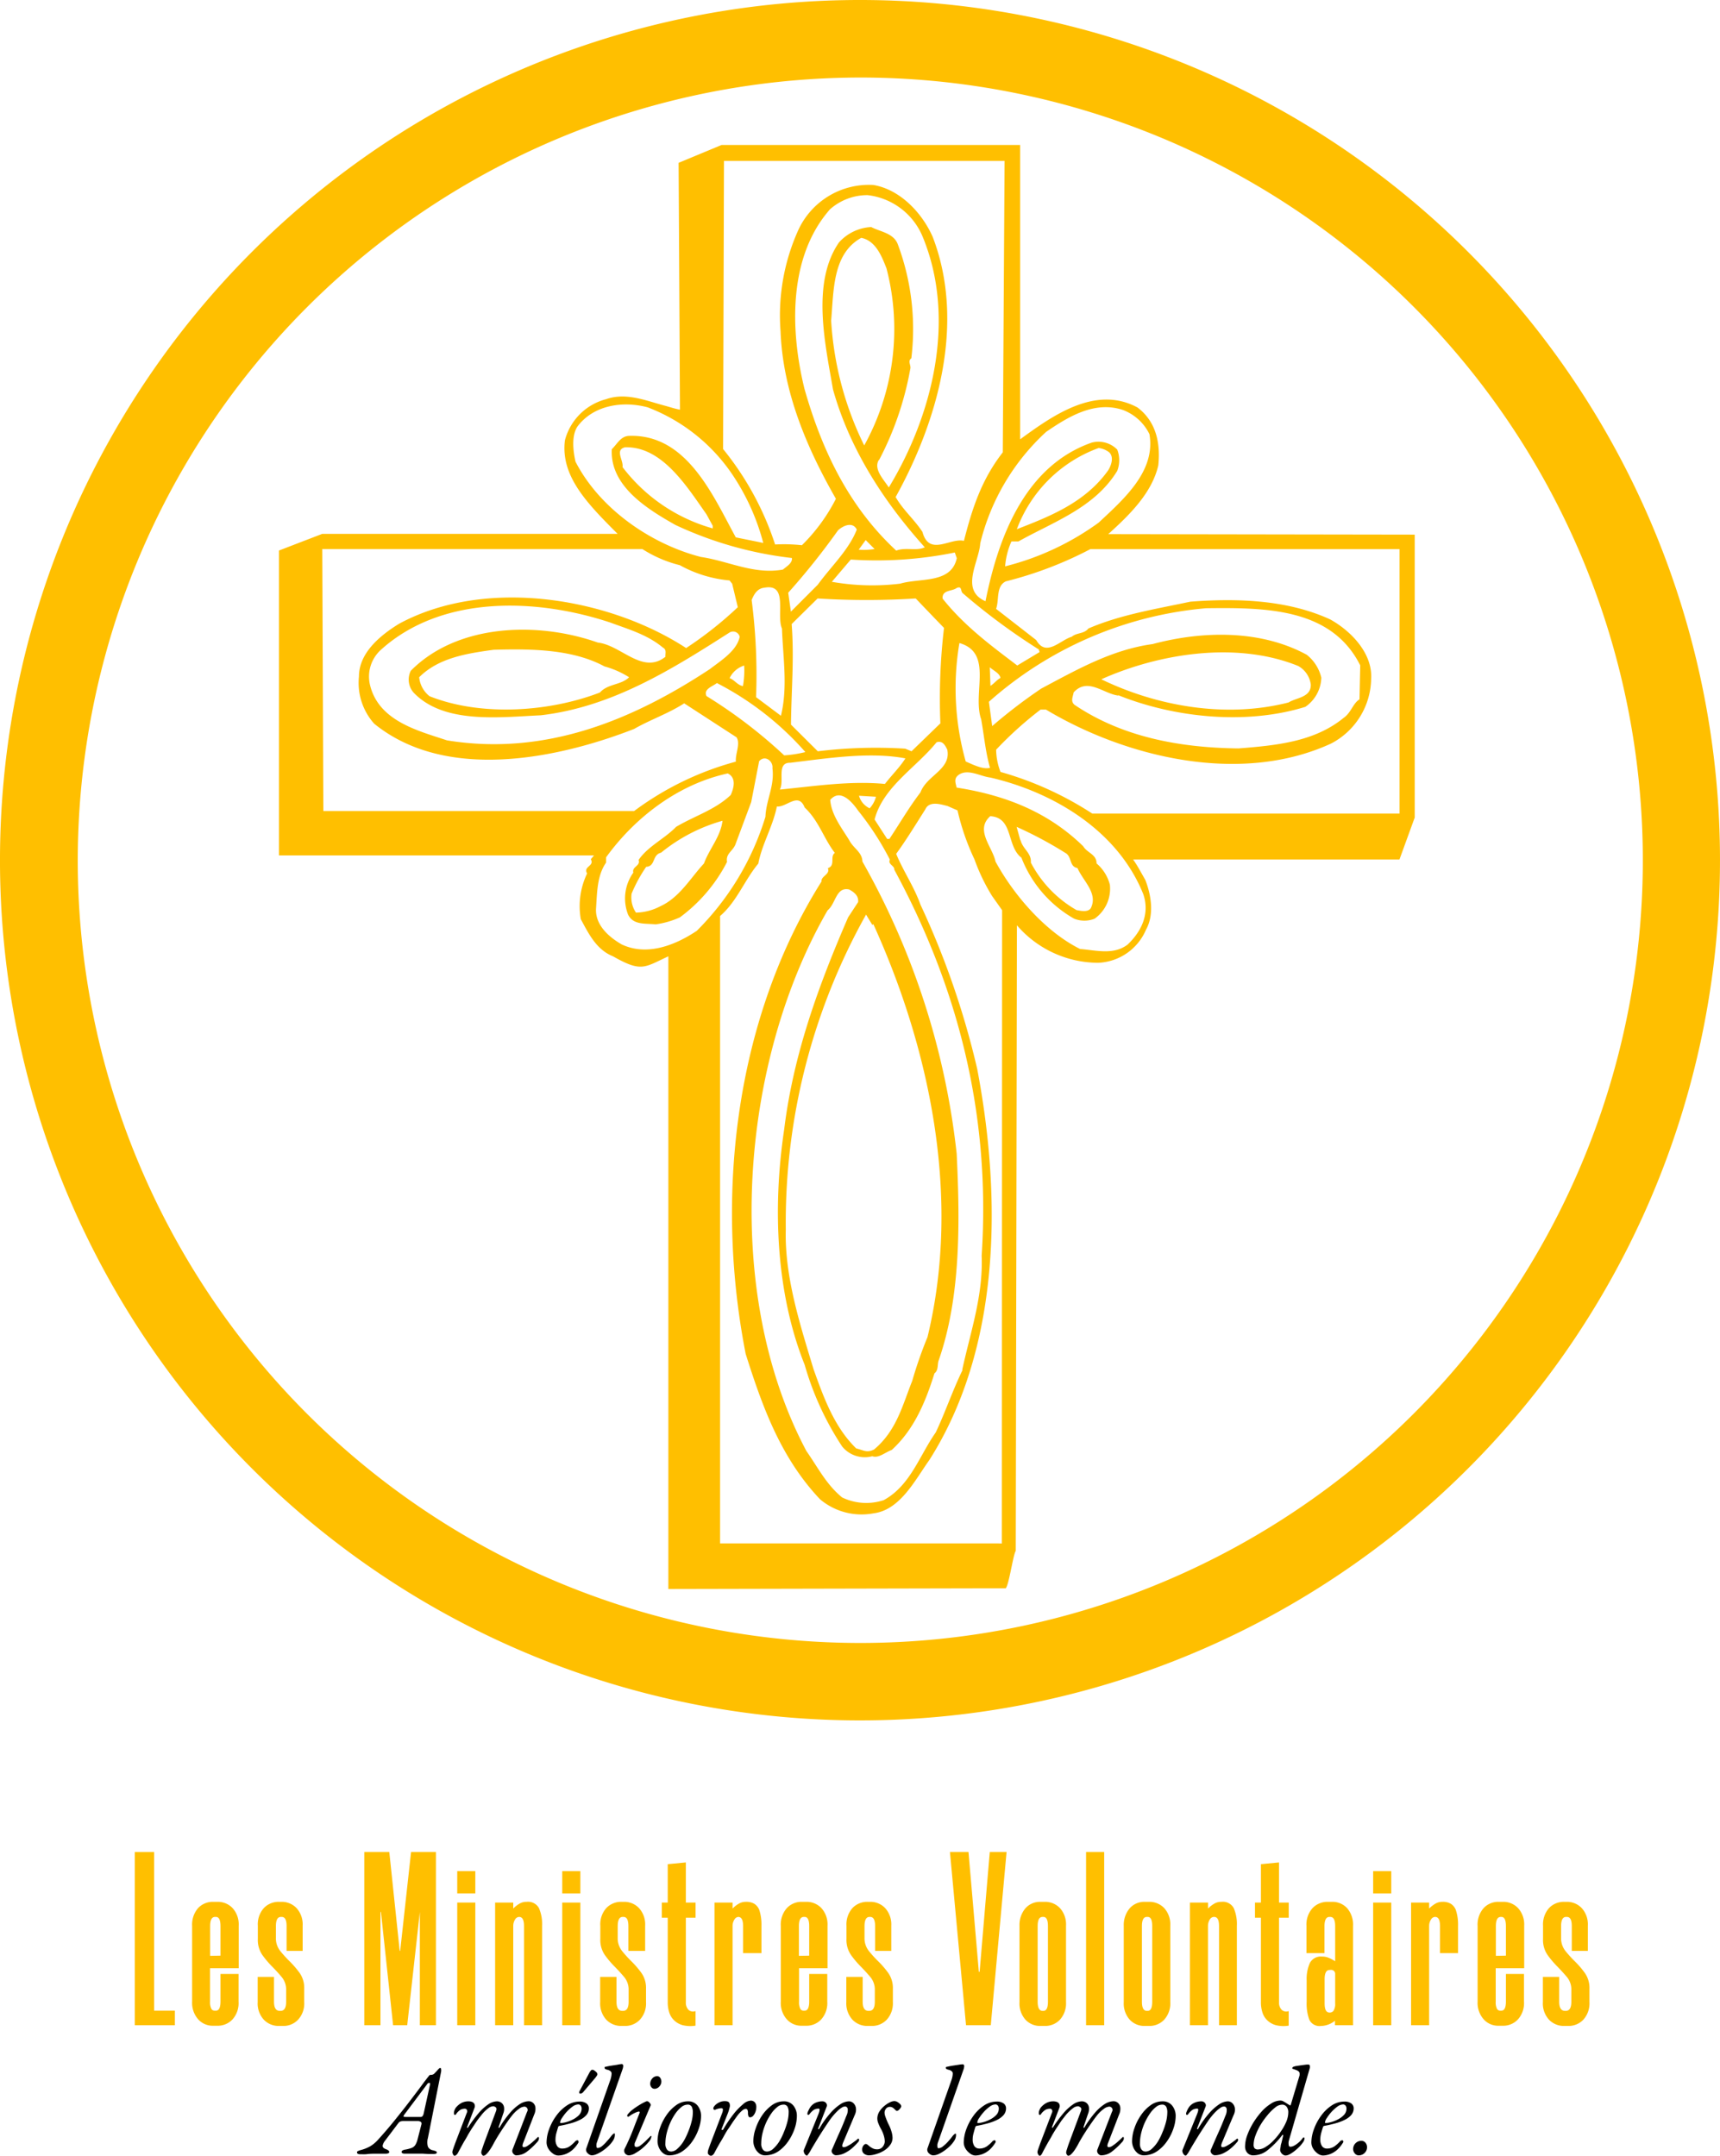 <svg xmlns="http://www.w3.org/2000/svg" viewBox="0 0 354.16 443.78"><defs><style>.cls-1{fill:#ffbf00;}</style></defs><title>volunteer-ministers-logo-color-stack</title><g id="OUTLINE"><path class="cls-1" d="M31.72,381.35V414H36v3H27.74V381.35Z" transform="translate(0.01 -0.09)"/><path class="cls-1" d="M44.16,414h.31c.61,0,.92-.63.92-1.88v-5.67h3.72v5.72a5,5,0,0,1-1.25,3.64,4.16,4.16,0,0,1-3.14,1.3H43.8a4,4,0,0,1-3-1.32,5.09,5.09,0,0,1-1.25-3.62V396.55a5.16,5.16,0,0,1,1.22-3.65,4.13,4.13,0,0,1,3.12-1.3h.86a4.19,4.19,0,0,1,3.14,1.3,5,5,0,0,1,1.25,3.6v8.77H43.24v6.89a3,3,0,0,0,.26,1.45A.75.75,0,0,0,44.16,414Zm1.23-11.32V396.6c0-1.26-.31-1.89-.92-1.89h-.21q-1,0-1,1.89v6.12Z" transform="translate(0.01 -0.09)"/><path class="cls-1" d="M59,401.7v-5.1c0-1.26-.32-1.89-1-1.89h-.2c-.65,0-1,.63-1,1.89V399a4.15,4.15,0,0,0,.92,2.75,25.53,25.53,0,0,0,2,2.19,19.07,19.07,0,0,1,2,2.35,5.37,5.37,0,0,1,.91,3.21v2.76a4.92,4.92,0,0,1-1.25,3.59,4.13,4.13,0,0,1-3.13,1.3h-.77a4.2,4.2,0,0,1-3.18-1.3,4.92,4.92,0,0,1-1.25-3.59v-5.21h3.36v5.11c0,1.25.39,1.88,1.17,1.88h.21c.75,0,1.12-.63,1.12-1.88v-2.4a4,4,0,0,0-.92-2.68q-.91-1.09-2-2.19a20,20,0,0,1-2-2.37,5.47,5.47,0,0,1-.91-3.27V396.5a5,5,0,0,1,1.22-3.6,4.18,4.18,0,0,1,3.16-1.3h.46a4.21,4.21,0,0,1,3.14,1.3,5,5,0,0,1,1.25,3.6v5.2Z" transform="translate(0.01 -0.09)"/><path class="cls-1" d="M89.75,381.35V417H86.44V393.69h0L83.84,417H80.93l-2.5-23.31h-.1V417H75V381.35h5.15l2.14,20.35h.1l2.24-20.35Z" transform="translate(0.01 -0.09)"/><path class="cls-1" d="M97.86,385.28v4.59H94.14v-4.59Zm0,6.47V417H94.14V391.75Z" transform="translate(0.01 -0.09)"/><path class="cls-1" d="M106.84,394.71a1,1,0,0,0-.77.49,2.51,2.51,0,0,0-.4,1.35V417h-3.73V391.75h3.73l0,1.23a6.18,6.18,0,0,1,1.28-1,2.76,2.76,0,0,1,1.38-.38h.1a2.56,2.56,0,0,1,2.54,1.3,8.26,8.26,0,0,1,.64,3.6V417h-3.72V396.6c0-1.26-.32-1.89-1-1.89Z" transform="translate(0.01 -0.09)"/><path class="cls-1" d="M119.49,385.28v4.59h-3.73v-4.59Zm0,6.47V417h-3.73V391.75Z" transform="translate(0.01 -0.09)"/><path class="cls-1" d="M129.38,401.7v-5.1c0-1.26-.32-1.89-1-1.89h-.2c-.65,0-1,.63-1,1.89V399a4.15,4.15,0,0,0,.92,2.75,25.53,25.53,0,0,0,2,2.19,19.07,19.07,0,0,1,2,2.35,5.37,5.37,0,0,1,.91,3.21v2.76a4.92,4.92,0,0,1-1.25,3.59,4.15,4.15,0,0,1-3.13,1.3H128a4.24,4.24,0,0,1-3.19-1.3,5,5,0,0,1-1.24-3.59v-5.21h3.36v5.11c0,1.25.39,1.88,1.17,1.88h.21c.75,0,1.12-.63,1.12-1.88v-2.4a4,4,0,0,0-.92-2.68q-.92-1.09-2-2.19a19.14,19.14,0,0,1-2-2.37,5.47,5.47,0,0,1-.91-3.27V396.5a5,5,0,0,1,1.22-3.6,4.18,4.18,0,0,1,3.16-1.3h.46a4.21,4.21,0,0,1,3.14,1.3,5,5,0,0,1,1.25,3.6v5.2Z" transform="translate(0.01 -0.09)"/><path class="cls-1" d="M141.21,383.49v8.26h2v3.12h-2v17.39a2.15,2.15,0,0,0,.52,1.55,1.4,1.4,0,0,0,1.47.28v3a6.66,6.66,0,0,1-2.65-.1,4.12,4.12,0,0,1-1.76-1,3.78,3.78,0,0,1-1-1.63,6.77,6.77,0,0,1-.31-2.09V394.87h-1.22v-3.12h1.22v-7.9Z" transform="translate(0.01 -0.09)"/><path class="cls-1" d="M152,394.71a1,1,0,0,0-.76.49,2.43,2.43,0,0,0-.41,1.35V417h-3.72V391.75h3.72l0,1.23a6.45,6.45,0,0,1,1.28-1,2.82,2.82,0,0,1,1.39-.38h.1a3.19,3.19,0,0,1,1.72.41,2.73,2.73,0,0,1,1,1.22,9.71,9.71,0,0,1,.46,3.27v5.66H153V396.6q0-1.89-1-1.89Z" transform="translate(0.01 -0.09)"/><path class="cls-1" d="M165.39,414h.3c.61,0,.92-.63.92-1.88v-5.67h3.72v5.72a5,5,0,0,1-1.25,3.64,4.15,4.15,0,0,1-3.13,1.3H165a4,4,0,0,1-3-1.32,5.08,5.08,0,0,1-1.24-3.62V396.55A5.11,5.11,0,0,1,162,392.9a4.11,4.11,0,0,1,3.11-1.3H166a4.19,4.19,0,0,1,3.13,1.3,5,5,0,0,1,1.25,3.6v8.77h-5.86v6.89a3,3,0,0,0,.25,1.45A.75.75,0,0,0,165.39,414Zm1.22-11.32V396.6c0-1.26-.31-1.89-.92-1.89h-.2q-1,0-1,1.89v6.12Z" transform="translate(0.01 -0.09)"/><path class="cls-1" d="M180.18,401.7v-5.1c0-1.26-.33-1.89-1-1.89H179c-.64,0-1,.63-1,1.89V399a4.21,4.21,0,0,0,.92,2.75,24.14,24.14,0,0,0,2,2.19,18.18,18.18,0,0,1,2,2.35,5.37,5.37,0,0,1,.92,3.21v2.76a5,5,0,0,1-1.25,3.59,4.16,4.16,0,0,1-3.14,1.3h-.76a4.22,4.22,0,0,1-3.19-1.3,5,5,0,0,1-1.25-3.59v-5.21h3.37v5.11c0,1.25.39,1.88,1.17,1.88h.2c.75,0,1.13-.63,1.13-1.88v-2.4a4,4,0,0,0-.92-2.68c-.61-.73-1.29-1.46-2-2.19a19.06,19.06,0,0,1-2-2.37,5.48,5.48,0,0,1-.92-3.27V396.5a5.08,5.08,0,0,1,1.22-3.6,4.18,4.18,0,0,1,3.17-1.3h.46a4.19,4.19,0,0,1,3.13,1.3,5,5,0,0,1,1.25,3.6v5.2Z" transform="translate(0.01 -0.09)"/><path class="cls-1" d="M203.79,381.35h3.46L204,417h-5.1l-3.31-35.65h3.82L201.54,406h.16Z" transform="translate(0.01 -0.09)"/><path class="cls-1" d="M214.24,417.15a4.08,4.08,0,0,1-3.11-1.3,5,5,0,0,1-1.22-3.59V396.5a5.28,5.28,0,0,1,1.25-3.6,4,4,0,0,1,3.08-1.3h.87a4.21,4.21,0,0,1,3.14,1.3,5,5,0,0,1,1.24,3.6v15.76a5,5,0,0,1-1.24,3.59,4.17,4.17,0,0,1-3.14,1.3Zm.41-22.44q-1,0-1,1.89v15.56c0,1.25.34,1.88,1,1.88h.2c.61,0,.92-.63.92-1.88V396.6c0-1.26-.31-1.89-.92-1.89Z" transform="translate(0.01 -0.09)"/><path class="cls-1" d="M223.62,381.35h3.73V417h-3.73Z" transform="translate(0.01 -0.09)"/><path class="cls-1" d="M235.71,417.15a4.08,4.08,0,0,1-3.11-1.3,5,5,0,0,1-1.22-3.59V396.5a5.28,5.28,0,0,1,1.25-3.6,4,4,0,0,1,3.08-1.3h.87a4.21,4.21,0,0,1,3.14,1.3,5,5,0,0,1,1.24,3.6v15.76a5,5,0,0,1-1.24,3.59,4.17,4.17,0,0,1-3.14,1.3Zm.41-22.44q-1,0-1,1.89v15.56c0,1.25.34,1.88,1,1.88h.2c.62,0,.92-.63.92-1.88V396.6c0-1.26-.3-1.89-.92-1.89Z" transform="translate(0.01 -0.09)"/><path class="cls-1" d="M249.89,394.71a1,1,0,0,0-.77.49,2.51,2.51,0,0,0-.4,1.35V417H245V391.75h3.73l0,1.23a6.18,6.18,0,0,1,1.28-1,2.76,2.76,0,0,1,1.38-.38h.1a2.55,2.55,0,0,1,2.54,1.3,8.26,8.26,0,0,1,.64,3.6V417H251V396.6c0-1.26-.32-1.89-1-1.89Z" transform="translate(0.01 -0.09)"/><path class="cls-1" d="M263.35,383.49v8.26h2v3.12h-2v17.39a2.11,2.11,0,0,0,.53,1.55,1.38,1.38,0,0,0,1.46.28v3a6.66,6.66,0,0,1-2.65-.1,4.12,4.12,0,0,1-1.76-1,3.78,3.78,0,0,1-1-1.63,6.77,6.77,0,0,1-.31-2.09V394.87h-1.22v-3.12h1.22v-7.9Z" transform="translate(0.01 -0.09)"/><path class="cls-1" d="M272,417.15a2.31,2.31,0,0,1-2.42-1.3,9.58,9.58,0,0,1-.54-3.59v-4.49a8.07,8.07,0,0,1,.67-3.6,2.55,2.55,0,0,1,2.5-1.3h.15a3.36,3.36,0,0,1,1.27.28,7.9,7.9,0,0,1,1.28.69V396.6c0-1.26-.32-1.89-1-1.89h-.2c-.65,0-1,.63-1,1.89v5.56H269V396.5a5,5,0,0,1,1.25-3.6,4.21,4.21,0,0,1,3.14-1.3h.87a4.11,4.11,0,0,1,3.11,1.3,5.16,5.16,0,0,1,1.22,3.65V417h-3.72v-.92a4.78,4.78,0,0,1-2.75,1.07Zm1.74-11.52c-.65,0-1,.63-1,1.88v5c0,1.26.32,1.89,1,1.89h.1a.92.92,0,0,0,.76-.43,2.57,2.57,0,0,0,.31-1.46v-6a.83.83,0,0,0-.28-.71,1,1,0,0,0-.54-.2Z" transform="translate(0.01 -0.09)"/><path class="cls-1" d="M286.46,385.28v4.59h-3.73v-4.59Zm0,6.47V417h-3.73V391.75Z" transform="translate(0.01 -0.09)"/><path class="cls-1" d="M295.43,394.71a1,1,0,0,0-.76.49,2.43,2.43,0,0,0-.41,1.35V417h-3.72V391.75h3.72l0,1.23a6.45,6.45,0,0,1,1.28-1,2.79,2.79,0,0,1,1.38-.38h.11a3.16,3.16,0,0,1,1.71.41,2.66,2.66,0,0,1,1,1.22,9.44,9.44,0,0,1,.47,3.27v5.66H296.5V396.6c0-1.26-.32-1.89-1-1.89Z" transform="translate(0.01 -0.09)"/><path class="cls-1" d="M308.84,414h.31c.61,0,.92-.63.92-1.88v-5.67h3.72v5.72a5,5,0,0,1-1.25,3.64,4.15,4.15,0,0,1-3.13,1.3h-.92a4,4,0,0,1-3-1.32,5.09,5.09,0,0,1-1.25-3.62V396.55a5.12,5.12,0,0,1,1.23-3.65,4.1,4.1,0,0,1,3.11-1.3h.87a4.19,4.19,0,0,1,3.13,1.3,5,5,0,0,1,1.25,3.6v8.77h-5.86v6.89a3,3,0,0,0,.25,1.45A.75.75,0,0,0,308.84,414Zm1.23-11.32V396.6c0-1.26-.31-1.89-.92-1.89H309q-1,0-1,1.89v6.12Z" transform="translate(0.01 -0.09)"/><path class="cls-1" d="M323.63,401.7v-5.1c0-1.26-.32-1.89-1-1.89h-.2c-.65,0-1,.63-1,1.89V399a4.21,4.21,0,0,0,.92,2.75,25.53,25.53,0,0,0,2,2.19,18.25,18.25,0,0,1,2,2.35,5.37,5.37,0,0,1,.92,3.21v2.76a5,5,0,0,1-1.25,3.59,4.17,4.17,0,0,1-3.14,1.3h-.76a4.21,4.21,0,0,1-3.19-1.3,4.92,4.92,0,0,1-1.25-3.59v-5.21h3.36v5.11c0,1.25.4,1.88,1.18,1.88h.2c.75,0,1.12-.63,1.12-1.88v-2.4a4,4,0,0,0-.91-2.68c-.62-.73-1.29-1.46-2-2.19a19.06,19.06,0,0,1-2-2.37,5.41,5.41,0,0,1-.92-3.27V396.5a5.08,5.08,0,0,1,1.22-3.6,4.18,4.18,0,0,1,3.16-1.3h.46a4.19,4.19,0,0,1,3.14,1.3,5,5,0,0,1,1.25,3.6v5.2Z" transform="translate(0.01 -0.09)"/><path d="M74.12,443.56a1,1,0,0,1-.44-.08.47.47,0,0,1-.18-.26.3.3,0,0,1,.22-.32,3.67,3.67,0,0,1,.67-.23,8,8,0,0,0,1.33-.49,5.6,5.6,0,0,0,1.13-.69,7.12,7.12,0,0,0,.94-.87c1.28-1.42,2.46-2.79,3.52-4.11s2.1-2.62,3.09-3.92,2-2.62,3-4c.21-.25.39-.49.54-.7l.39-.49c.11-.12.19-.18.26-.18a1.11,1.11,0,0,0,.74-.18c.13-.13.3-.3.51-.53s.41-.46.51-.55a.38.38,0,0,1,.27-.15c.09,0,.15,0,.18.16a1.53,1.53,0,0,1,0,.67l-2.7,13.58a3.24,3.24,0,0,0,0,1.78,1.35,1.35,0,0,0,1,.74,4.81,4.81,0,0,1,.62.19.3.3,0,0,1,.21.28.25.25,0,0,1-.18.23,1.8,1.8,0,0,1-.63.08c-.22,0-.51,0-.87,0L87,443.44c-.4,0-.78,0-1.14,0h-.95l-.91,0H83.3c-.36,0-.57-.1-.62-.31a.34.34,0,0,1,.18-.33,1.32,1.32,0,0,1,.55-.19,7.64,7.64,0,0,0,1.34-.35,1.6,1.6,0,0,0,.75-.6,3.93,3.93,0,0,0,.46-1.13l.8-3.1c.07-.26,0-.44-.14-.54a1.09,1.09,0,0,0-.61-.16l-2.91,0a2,2,0,0,0-.67.09,1,1,0,0,0-.45.38l-2.68,3.54a2.38,2.38,0,0,0-.51,1,.55.55,0,0,0,.18.52,1.78,1.78,0,0,0,.51.27,1.87,1.87,0,0,1,.47.24.41.41,0,0,1,.18.34.27.27,0,0,1-.21.26,1.54,1.54,0,0,1-.52.08l-.84,0c-.34,0-.73,0-1.18,0s-1.12,0-1.73.08S74.52,443.56,74.12,443.56Zm9.63-7.67,2.78,0a.6.6,0,0,0,.44-.15,1.37,1.37,0,0,0,.26-.58l1.25-5.69a1.51,1.51,0,0,0,.06-.45c0-.1-.05-.15-.14-.15a.68.68,0,0,0-.23.05.64.64,0,0,0-.26.26l-4.63,6.17a1.21,1.21,0,0,0-.21.41C83.05,435.84,83.28,435.89,83.75,435.89Z" transform="translate(0.01 -0.09)"/><path d="M93.6,443.87a.3.3,0,0,1-.24-.13,1.29,1.29,0,0,1-.16-.31.9.9,0,0,1-.07-.34,2.94,2.94,0,0,1,.17-.62c.11-.33.26-.74.43-1.22L96.12,435a.63.63,0,0,0,0-.57.46.46,0,0,0-.44-.24,2.14,2.14,0,0,0-.82.18,3.1,3.1,0,0,0-1,1,.27.27,0,0,1-.22.09c-.08,0-.14-.07-.17-.2a1.72,1.72,0,0,1,0-.4,2.35,2.35,0,0,1,.17-.51,2.16,2.16,0,0,1,.22-.39,4.05,4.05,0,0,1,1.06-.91,3.1,3.1,0,0,1,1.51-.38,2.21,2.21,0,0,1,.72.11.89.89,0,0,1,.52.43,1,1,0,0,1,0,.86l-1.48,3.85c-.06.12,0,.19,0,.2a.16.16,0,0,0,.19-.1,28.29,28.29,0,0,1,2.15-2.91,9.76,9.76,0,0,1,2-1.82,3.25,3.25,0,0,1,1.78-.62,1.52,1.52,0,0,1,.9.28,1.43,1.43,0,0,1,.55.85,2.54,2.54,0,0,1-.15,1.39l-.93,2.73c-.06.12,0,.19,0,.2a.16.16,0,0,0,.19-.1,20.61,20.61,0,0,1,2.15-3,9.13,9.13,0,0,1,2-1.78,3.53,3.53,0,0,1,1.82-.59,1.35,1.35,0,0,1,.88.31,1.47,1.47,0,0,1,.51.92,2.81,2.81,0,0,1-.25,1.52l-2.24,5.77c-.25.63-.21.94.13.94a1.52,1.52,0,0,0,.76-.29,9.49,9.49,0,0,0,.9-.67c.3-.26.56-.5.79-.72l.44-.43,0,0h0a.2.2,0,0,1,.14.06.22.22,0,0,1,.07.17,1.14,1.14,0,0,1-.09.43,1.85,1.85,0,0,1-.38.51,14.27,14.27,0,0,1-1.92,1.79,3.65,3.65,0,0,1-2.29.83.66.66,0,0,1-.43-.17,1,1,0,0,1-.34-.45.75.75,0,0,1,0-.57l3-7.78a.68.68,0,0,0-.52-1.06,2,2,0,0,0-1.11.43,7,7,0,0,0-1.56,1.52c-.27.33-.63.82-1.08,1.48s-.93,1.36-1.41,2.12-.89,1.45-1.23,2.09a11,11,0,0,1-.84,1.38,4.44,4.44,0,0,1-.7.82.87.87,0,0,1-.52.27.31.31,0,0,1-.23-.12.83.83,0,0,1-.17-.27.87.87,0,0,1-.07-.31,3.37,3.37,0,0,1,.17-.66c.12-.36.26-.78.43-1.26l2.42-6.5c.16-.4.14-.68,0-.82a1.14,1.14,0,0,0-.47-.25,1.78,1.78,0,0,0-1.12.43A7.66,7.66,0,0,0,99,435.65c-.21.25-.47.59-.78,1l-1,1.5c-.35.55-.7,1.1-1,1.66s-.64,1.08-.9,1.55c-.45.83-.79,1.45-1,1.86S93.81,443.87,93.6,443.87Z" transform="translate(0.01 -0.09)"/><path d="M114.92,443.82a1.86,1.86,0,0,1-1.11-.42,3.34,3.34,0,0,1-.92-1,2.54,2.54,0,0,1-.36-1.24,8,8,0,0,1,.53-2.76,10.79,10.79,0,0,1,1.47-2.76,8.51,8.51,0,0,1,2.17-2.11,4.67,4.67,0,0,1,2.61-.81,2.35,2.35,0,0,1,1.42.37,1.23,1.23,0,0,1,.51,1,2.11,2.11,0,0,1-.51,1.41,4.25,4.25,0,0,1-1.37,1,10.41,10.41,0,0,1-1.91.71c-.7.19-1.41.36-2.14.49a1,1,0,0,0-.25.07.29.29,0,0,0-.14.2c-.12.38-.24.79-.37,1.24a5,5,0,0,0-.18,1.28,2.43,2.43,0,0,0,.35,1.4,1.2,1.2,0,0,0,1,.5,2.69,2.69,0,0,0,1.59-.47,7.26,7.26,0,0,0,1.06-.94.73.73,0,0,1,.47-.29.23.23,0,0,1,.26.26v.1a.16.16,0,0,1,0,.11,6.63,6.63,0,0,1-1.17,1.45,4.72,4.72,0,0,1-1.39.88A4.26,4.26,0,0,1,114.92,443.82Zm.57-6.68a5.07,5.07,0,0,0,1-.17,7,7,0,0,0,1.44-.55,4.74,4.74,0,0,0,1.29-.93,1.91,1.91,0,0,0,.53-1.34,1,1,0,0,0-.18-.59.63.63,0,0,0-.52-.25,2.13,2.13,0,0,0-1.19.46,8.11,8.11,0,0,0-1.21,1.09,9.44,9.44,0,0,0-.94,1.24,1.9,1.9,0,0,0-.38.88C115.31,437.08,115.37,437.14,115.49,437.14Zm4-6.06c-.14,0-.22-.06-.24-.17a.58.58,0,0,1,.08-.35l2-3.75a2.52,2.52,0,0,1,.3-.45.46.46,0,0,1,.35-.19.85.85,0,0,1,.38.15,2.56,2.56,0,0,1,.44.36.63.63,0,0,1,.2.42.65.65,0,0,1-.12.3,5.48,5.48,0,0,1-.35.48l-2.39,2.81a1,1,0,0,1-.28.27A.56.56,0,0,1,119.47,431.08Z" transform="translate(0.01 -0.09)"/><path d="M121.83,443.79a1.22,1.22,0,0,1-.75-.36,1,1,0,0,1-.42-.78.81.81,0,0,1,.06-.31l4.94-14.07a5.26,5.26,0,0,0,.19-.7,3.92,3.92,0,0,0,.07-.68.61.61,0,0,0-.25-.44,1.37,1.37,0,0,0-.61-.28,1.56,1.56,0,0,1-.42-.15c-.1-.06-.15-.12-.15-.19a.45.45,0,0,1,0-.13.54.54,0,0,1,0-.11.14.14,0,0,1,.09,0c.33-.09.73-.17,1.2-.25l1.31-.2A7.05,7.05,0,0,1,128,425a.29.29,0,0,1,.22.09.4.4,0,0,1,.09.29,1.2,1.2,0,0,1-.05.36c0,.13-.07.25-.1.37l-5.26,15a2.13,2.13,0,0,0-.1.4,2.36,2.36,0,0,0,0,.35c0,.28.09.42.26.42a1.64,1.64,0,0,0,.9-.4,7.32,7.32,0,0,0,1-1,11.4,11.4,0,0,0,.84-1,2.71,2.71,0,0,1,.36-.41c.14-.13.24-.19.31-.19a.1.1,0,0,1,.12.09,1.7,1.7,0,0,1,0,.25,2.05,2.05,0,0,1-.35,1.09,5.78,5.78,0,0,1-.92,1.13,8.88,8.88,0,0,1-1.22,1,7.29,7.29,0,0,1-1.25.7A2.55,2.55,0,0,1,121.83,443.79Z" transform="translate(0.01 -0.09)"/><path d="M129.53,443.79a1,1,0,0,1-.73-.28.84.84,0,0,1-.28-.6,1.48,1.48,0,0,1,0-.21.83.83,0,0,1,.06-.21c.72-1.44,1.31-2.79,1.8-4.07s.92-2.38,1.3-3.34c.07-.2,0-.31-.13-.31a2,2,0,0,0-.51.14,6.23,6.23,0,0,0-.79.38,6.62,6.62,0,0,0-.73.47.24.24,0,0,1-.26.05.17.17,0,0,1-.13-.18.76.76,0,0,1,.2-.38,5.36,5.36,0,0,1,.54-.56,9.77,9.77,0,0,1,.85-.66c.33-.23.69-.47,1.08-.7a10.21,10.21,0,0,1,1.23-.64.47.47,0,0,1,.47.05,1.56,1.56,0,0,1,.38.39.49.49,0,0,1,.09.37L130.8,441a1.74,1.74,0,0,0-.14.4,2.5,2.5,0,0,0,0,.35.24.24,0,0,0,.15.25.54.54,0,0,0,.27.07,1.48,1.48,0,0,0,.83-.35,11.63,11.63,0,0,0,1-.86l1-1a.14.14,0,0,1,.1-.06.25.25,0,0,1,.11,0,.14.14,0,0,1,0,.09,1.94,1.94,0,0,1-.5,1.06,9.07,9.07,0,0,1-1.23,1.27,8.83,8.83,0,0,1-1.52,1.08A2.82,2.82,0,0,1,129.53,443.79Zm5.25-13.7a.81.81,0,0,1-.65-.31,1.08,1.08,0,0,1-.26-.7,1.64,1.64,0,0,1,.42-1.11,1.32,1.32,0,0,1,1-.48.75.75,0,0,1,.65.35,1.42,1.42,0,0,1,.23.77,1.53,1.53,0,0,1-.41,1A1.34,1.34,0,0,1,134.78,430.09Z" transform="translate(0.01 -0.09)"/><path d="M137.75,443.79a1.92,1.92,0,0,1-1.17-.41,2.85,2.85,0,0,1-.87-1.09,3.27,3.27,0,0,1-.33-1.44,8.21,8.21,0,0,1,.48-2.63,11,11,0,0,1,1.34-2.68,8.2,8.2,0,0,1,2-2.07,4.07,4.07,0,0,1,2.43-.8,2.45,2.45,0,0,1,2,.88,3.4,3.4,0,0,1,.71,2.18,8.1,8.1,0,0,1-.47,2.56,10.27,10.27,0,0,1-1.34,2.64,7.83,7.83,0,0,1-2.08,2.06A4.82,4.82,0,0,1,137.75,443.79Zm.41-.78a1.94,1.94,0,0,0,1.26-.54,6.84,6.84,0,0,0,1.23-1.43,12.83,12.83,0,0,0,1-2,14.84,14.84,0,0,0,.72-2.13,7.7,7.7,0,0,0,.28-2,2.55,2.55,0,0,0-.22-1.11.91.91,0,0,0-.9-.45,2.06,2.06,0,0,0-1.24.5,6.3,6.3,0,0,0-1.22,1.32,11.84,11.84,0,0,0-1.05,1.86,12.3,12.3,0,0,0-.74,2.14,9,9,0,0,0-.28,2.14,2,2,0,0,0,.3,1.24A1,1,0,0,0,138.16,443Z" transform="translate(0.01 -0.09)"/><path d="M146.38,443.87a.6.6,0,0,1-.29-.09,1,1,0,0,1-.26-.23.51.51,0,0,1-.1-.3,2.34,2.34,0,0,1,.17-.8c.11-.32.25-.72.43-1.2l2.39-6.25a1.83,1.83,0,0,0,.12-.62c0-.19-.1-.29-.28-.29a2.44,2.44,0,0,0-.71.1,2.35,2.35,0,0,0-.54.19.28.28,0,0,1-.29,0,.25.25,0,0,1-.15-.25.79.79,0,0,1,.2-.46,2.33,2.33,0,0,1,.53-.5,2.75,2.75,0,0,1,1.64-.54c.48,0,.79.12.92.36a1.35,1.35,0,0,1,.05,1,8.51,8.51,0,0,1-.45,1.39l-1.17,2.94q-.1.18.06.24c.12,0,.2,0,.25-.08a26.13,26.13,0,0,1,2.09-3.13,13,13,0,0,1,2-2.08,2.61,2.61,0,0,1,1.5-.74,1.09,1.09,0,0,1,.95.38,1.51,1.51,0,0,1,.28.91,3.05,3.05,0,0,1-.17,1,2.42,2.42,0,0,1-.47.82.9.9,0,0,1-.66.32.34.34,0,0,1-.32-.25,1.7,1.7,0,0,1-.1-.66,1.46,1.46,0,0,0-.1-.61.39.39,0,0,0-.39-.22,1.21,1.21,0,0,0-.69.34,6.47,6.47,0,0,0-1.08,1.17l-.76,1.06c-.31.45-.64,1-1,1.5s-.7,1.1-1,1.66-.65,1.08-.91,1.55c-.47.83-.8,1.44-1,1.82S146.59,443.87,146.38,443.87Z" transform="translate(0.01 -0.09)"/><path d="M157.48,443.79a1.92,1.92,0,0,1-1.17-.41,3,3,0,0,1-.87-1.09,3.27,3.27,0,0,1-.33-1.44,8,8,0,0,1,.49-2.63,11,11,0,0,1,1.33-2.68,8.37,8.37,0,0,1,2-2.07,4.11,4.11,0,0,1,2.43-.8,2.45,2.45,0,0,1,2,.88,3.34,3.34,0,0,1,.71,2.18,8.07,8.07,0,0,1-.46,2.56,10.6,10.6,0,0,1-1.34,2.64A8,8,0,0,1,160.2,443,4.85,4.85,0,0,1,157.48,443.79Zm.42-.78a2,2,0,0,0,1.26-.54,7.12,7.12,0,0,0,1.22-1.43,12,12,0,0,0,1-2,14.91,14.91,0,0,0,.73-2.13,8.13,8.13,0,0,0,.27-2,2.41,2.41,0,0,0-.22-1.11.91.91,0,0,0-.9-.45,2,2,0,0,0-1.23.5,6,6,0,0,0-1.22,1.32,11.87,11.87,0,0,0-1.06,1.86,12.3,12.3,0,0,0-.74,2.14,9,9,0,0,0-.27,2.14,2,2,0,0,0,.3,1.24A1,1,0,0,0,157.9,443Z" transform="translate(0.01 -0.09)"/><path d="M166.19,443.84a.47.47,0,0,1-.3-.11,1.41,1.41,0,0,1-.25-.29,1.15,1.15,0,0,1-.14-.38.54.54,0,0,1,0-.36l3-7.38c.31-.77.32-1.15.05-1.15a2.13,2.13,0,0,0-.55.07,1.6,1.6,0,0,0-.62.32,4.35,4.35,0,0,0-.76.81.26.26,0,0,1-.22.09c-.08,0-.13-.07-.17-.2a1.28,1.28,0,0,1,.09-.4,5.4,5.4,0,0,1,.23-.49,3.54,3.54,0,0,1,.23-.41,2.71,2.71,0,0,1,1-.93,3.44,3.44,0,0,1,1.55-.36,1,1,0,0,1,.52.14.86.86,0,0,1,.35.4.71.71,0,0,1,0,.57l-1.72,4.42c-.05.12,0,.19,0,.21s.14,0,.2-.1a19.42,19.42,0,0,1,2.17-3.08,10.07,10.07,0,0,1,2.12-1.92,3.42,3.42,0,0,1,1.79-.64,1.35,1.35,0,0,1,.95.37,1.78,1.78,0,0,1,.52,1,2.53,2.53,0,0,1-.25,1.46l-2.39,5.67c-.26.63-.22.94.13.94a1.76,1.76,0,0,0,.77-.24,8.26,8.26,0,0,0,.92-.55l.82-.6a5.67,5.67,0,0,0,.45-.38l0,0h0a.21.21,0,0,1,.14.07.21.21,0,0,1,.07.17.69.69,0,0,1-.1.36,12.51,12.51,0,0,1-1.45,1.46,7.12,7.12,0,0,1-1.58,1,4,4,0,0,1-1.65.37.74.74,0,0,1-.47-.17.92.92,0,0,1-.35-.43.6.6,0,0,1,0-.54c.5-1.16,1-2.32,1.52-3.47s1-2.31,1.44-3.47a2.65,2.65,0,0,0,.29-1.5c-.09-.28-.25-.44-.49-.45a1.14,1.14,0,0,0-.68.19,4.56,4.56,0,0,0-.88.68,13.37,13.37,0,0,0-1.9,2.29c-.35.51-.74,1.1-1.17,1.76s-.88,1.38-1.34,2.14-.9,1.49-1.31,2.22a3.44,3.44,0,0,1-.42.61A.52.52,0,0,1,166.19,443.84Z" transform="translate(0.01 -0.09)"/><path d="M178.93,443.79a1.61,1.61,0,0,1-1-.32,1,1,0,0,1-.41-.82,1.31,1.31,0,0,1,.27-.9q.27-.3.45-.3a.61.61,0,0,1,.38.15,5.14,5.14,0,0,1,.43.35,5.43,5.43,0,0,0,.64.4,1.88,1.88,0,0,0,.92.19,1.36,1.36,0,0,0,1.12-.5,1.88,1.88,0,0,0,.44-1.08,4.5,4.5,0,0,0-.2-1.24,6.41,6.41,0,0,0-.55-1.31,8.86,8.86,0,0,1-.56-1.18,2.61,2.61,0,0,1-.22-1,2.68,2.68,0,0,1,.4-1.42,4.57,4.57,0,0,1,1-1.15,5.37,5.37,0,0,1,1.15-.77,2.37,2.37,0,0,1,.91-.27,1.35,1.35,0,0,1,.68.19,2.54,2.54,0,0,1,.56.44.7.7,0,0,1,.22.43.69.69,0,0,1-.16.38,2.25,2.25,0,0,1-.36.4.6.6,0,0,1-.36.18.35.35,0,0,1-.26-.13l-.29-.28a1.65,1.65,0,0,0-.38-.29,1.08,1.08,0,0,0-.58-.13,1,1,0,0,0-.73.35,1.33,1.33,0,0,0-.31.92,2.27,2.27,0,0,0,.14.66c.1.29.21.59.34.9s.25.59.38.84a7.37,7.37,0,0,1,.53,1.31,4.94,4.94,0,0,1,.25,1.39,2.46,2.46,0,0,1-.46,1.43,4.4,4.4,0,0,1-1.18,1.13,6,6,0,0,1-1.58.74A5.26,5.26,0,0,1,178.93,443.79Z" transform="translate(0.01 -0.09)"/><path d="M192.08,443.79a1.22,1.22,0,0,1-.75-.36,1,1,0,0,1-.41-.78.81.81,0,0,1,.05-.31l4.94-14.07a5.26,5.26,0,0,0,.19-.7,3.92,3.92,0,0,0,.07-.68.61.61,0,0,0-.25-.44,1.37,1.37,0,0,0-.61-.28,1.69,1.69,0,0,1-.42-.15c-.1-.06-.15-.12-.15-.19a.45.45,0,0,1,0-.13.54.54,0,0,1,.05-.11.14.14,0,0,1,.09,0c.33-.09.73-.17,1.2-.25l1.31-.2a7.05,7.05,0,0,1,.82-.09.29.29,0,0,1,.22.09.4.4,0,0,1,.09.29,1.2,1.2,0,0,1-.05.36c0,.13-.07.25-.1.37l-5.26,15a2.13,2.13,0,0,0-.1.4,2.24,2.24,0,0,0,0,.35c0,.28.08.42.25.42a1.64,1.64,0,0,0,.9-.4,7.94,7.94,0,0,0,1.06-1,13.07,13.07,0,0,0,.83-1,2.71,2.71,0,0,1,.36-.41c.14-.13.24-.19.31-.19a.1.1,0,0,1,.12.09,1.7,1.7,0,0,1,0,.25,2.05,2.05,0,0,1-.35,1.09,5.78,5.78,0,0,1-.92,1.13,8.88,8.88,0,0,1-1.22,1,7.29,7.29,0,0,1-1.25.7A2.55,2.55,0,0,1,192.08,443.79Z" transform="translate(0.01 -0.09)"/><path d="M200.82,443.82a1.83,1.83,0,0,1-1.1-.42,3.37,3.37,0,0,1-.93-1,2.54,2.54,0,0,1-.36-1.24,8.24,8.24,0,0,1,.53-2.76,11.45,11.45,0,0,1,1.47-2.76,8.51,8.51,0,0,1,2.17-2.11,4.69,4.69,0,0,1,2.61-.81,2.35,2.35,0,0,1,1.42.37,1.23,1.23,0,0,1,.51,1,2.11,2.11,0,0,1-.51,1.41,4.31,4.31,0,0,1-1.36,1,11,11,0,0,1-1.91.71c-.71.19-1.42.36-2.15.49a1.09,1.09,0,0,0-.25.07.32.32,0,0,0-.14.2c-.12.38-.24.79-.36,1.24a4.62,4.62,0,0,0-.19,1.28,2.43,2.43,0,0,0,.35,1.4,1.2,1.2,0,0,0,1,.5,2.67,2.67,0,0,0,1.59-.47,6.77,6.77,0,0,0,1.06-.94.73.73,0,0,1,.47-.29.23.23,0,0,1,.26.26v.1a.16.16,0,0,1-.05.11,6.63,6.63,0,0,1-1.17,1.45,4.72,4.72,0,0,1-1.39.88A4.22,4.22,0,0,1,200.82,443.82Zm.57-6.68a5.07,5.07,0,0,0,1-.17,6.81,6.81,0,0,0,1.44-.55,4.74,4.74,0,0,0,1.29-.93,1.91,1.91,0,0,0,.53-1.34,1,1,0,0,0-.18-.59.63.63,0,0,0-.52-.25,2.08,2.08,0,0,0-1.18.46,7.23,7.23,0,0,0-1.21,1.09,9.57,9.57,0,0,0-.95,1.24,2,2,0,0,0-.38.88C201.21,437.08,201.27,437.14,201.39,437.14Z" transform="translate(0.01 -0.09)"/><path d="M214.08,443.87a.28.28,0,0,1-.23-.13,1,1,0,0,1-.17-.31.9.9,0,0,1-.07-.34,2.94,2.94,0,0,1,.17-.62c.11-.33.26-.74.43-1.22L216.6,435a.63.63,0,0,0,0-.57.46.46,0,0,0-.44-.24,2.14,2.14,0,0,0-.82.18,3.1,3.1,0,0,0-1.05,1,.27.27,0,0,1-.22.09c-.08,0-.14-.07-.17-.2a2.53,2.53,0,0,1,0-.4,2.35,2.35,0,0,1,.17-.51,2.16,2.16,0,0,1,.22-.39,3.94,3.94,0,0,1,1.07-.91,3,3,0,0,1,1.5-.38,2.21,2.21,0,0,1,.72.11.89.89,0,0,1,.52.43,1,1,0,0,1,0,.86l-1.48,3.85c0,.12,0,.19,0,.2s.14,0,.19-.1a28.29,28.29,0,0,1,2.15-2.91,9.76,9.76,0,0,1,2-1.82,3.27,3.27,0,0,1,1.78-.62,1.52,1.52,0,0,1,.9.28,1.43,1.43,0,0,1,.55.85,2.54,2.54,0,0,1-.15,1.39l-.93,2.73c0,.12,0,.19,0,.2s.14,0,.19-.1a20.61,20.61,0,0,1,2.15-3,9.13,9.13,0,0,1,2-1.78,3.53,3.53,0,0,1,1.82-.59,1.35,1.35,0,0,1,.88.31,1.47,1.47,0,0,1,.51.92,2.81,2.81,0,0,1-.25,1.52l-2.23,5.77c-.26.63-.22.94.13.94a1.49,1.49,0,0,0,.75-.29,9.49,9.49,0,0,0,.9-.67c.3-.26.56-.5.79-.72s.37-.36.44-.43l0,0h0a.2.2,0,0,1,.14.06.22.22,0,0,1,.07.17,1.14,1.14,0,0,1-.09.43,1.67,1.67,0,0,1-.38.51,14.27,14.27,0,0,1-1.92,1.79,3.65,3.65,0,0,1-2.29.83.68.68,0,0,1-.43-.17,1,1,0,0,1-.34-.45.75.75,0,0,1,0-.57l3-7.78a.68.68,0,0,0-.52-1.06,2,2,0,0,0-1.11.43,7,7,0,0,0-1.56,1.52c-.26.33-.62.82-1.08,1.48s-.93,1.36-1.41,2.12-.89,1.45-1.23,2.09a12.48,12.48,0,0,1-.83,1.38,4.85,4.85,0,0,1-.71.82.87.87,0,0,1-.52.27.31.31,0,0,1-.23-.12.83.83,0,0,1-.17-.27.85.85,0,0,1-.06-.31,2.74,2.74,0,0,1,.17-.66q.16-.54.42-1.26l2.42-6.5c.16-.4.14-.68-.05-.82a1.14,1.14,0,0,0-.47-.25,1.78,1.78,0,0,0-1.12.43,8.2,8.2,0,0,0-1.56,1.54c-.2.25-.46.59-.78,1l-1,1.5c-.35.55-.7,1.1-1,1.66s-.63,1.08-.89,1.55c-.46.83-.8,1.45-1,1.86S214.29,443.87,214.08,443.87Z" transform="translate(0.01 -0.09)"/><path d="M235.45,443.79a2,2,0,0,1-1.17-.41,3,3,0,0,1-.87-1.09,3.26,3.26,0,0,1-.32-1.44,8.21,8.21,0,0,1,.48-2.63,10.67,10.67,0,0,1,1.34-2.68,8.16,8.16,0,0,1,2-2.07,4.12,4.12,0,0,1,2.44-.8,2.44,2.44,0,0,1,2,.88,3.35,3.35,0,0,1,.72,2.18,8.1,8.1,0,0,1-.47,2.56,10.27,10.27,0,0,1-1.34,2.64,8,8,0,0,1-2.08,2.06A4.85,4.85,0,0,1,235.45,443.79Zm.42-.78a2,2,0,0,0,1.26-.54,7.12,7.12,0,0,0,1.22-1.43,12,12,0,0,0,1-2,14.91,14.91,0,0,0,.73-2.13,8.13,8.13,0,0,0,.27-2,2.41,2.41,0,0,0-.22-1.11.91.91,0,0,0-.9-.45,2,2,0,0,0-1.23.5,6,6,0,0,0-1.22,1.32,12.72,12.72,0,0,0-1.06,1.86,12.3,12.3,0,0,0-.74,2.14,9,9,0,0,0-.27,2.14,2,2,0,0,0,.3,1.24A1,1,0,0,0,235.87,443Z" transform="translate(0.01 -0.09)"/><path d="M244.16,443.84a.47.47,0,0,1-.3-.11,1.13,1.13,0,0,1-.24-.29,1.16,1.16,0,0,1-.15-.38.61.61,0,0,1,0-.36l3-7.38c.31-.77.33-1.15.05-1.15a2.18,2.18,0,0,0-.55.07,1.6,1.6,0,0,0-.62.32,4,4,0,0,0-.75.81.27.27,0,0,1-.23.09c-.07,0-.13-.07-.16-.2a1.28,1.28,0,0,1,.09-.4,5.65,5.65,0,0,1,.45-.9,2.71,2.71,0,0,1,1.05-.93,3.47,3.47,0,0,1,1.55-.36.92.92,0,0,1,.52.14.86.86,0,0,1,.35.4.67.67,0,0,1,0,.57l-1.72,4.42c-.05.12,0,.19,0,.21a.18.18,0,0,0,.2-.1,19.42,19.42,0,0,1,2.17-3.08,10.32,10.32,0,0,1,2.12-1.92,3.42,3.42,0,0,1,1.79-.64,1.34,1.34,0,0,1,.95.37,1.78,1.78,0,0,1,.52,1,2.45,2.45,0,0,1-.25,1.46l-2.39,5.67c-.26.63-.22.94.13.94a1.76,1.76,0,0,0,.77-.24,8.26,8.26,0,0,0,.92-.55c.31-.22.59-.42.82-.6s.39-.31.46-.38a.07.07,0,0,1,0,0h0a.22.22,0,0,1,.21.24.61.61,0,0,1-.1.36,11.12,11.12,0,0,1-1.45,1.46,7.12,7.12,0,0,1-1.58,1,4,4,0,0,1-1.65.37.76.76,0,0,1-.47-.17,1,1,0,0,1-.35-.43.6.6,0,0,1,0-.54c.5-1.16,1-2.32,1.52-3.47s1-2.31,1.45-3.47a2.71,2.71,0,0,0,.28-1.5c-.09-.28-.25-.44-.49-.45a1.16,1.16,0,0,0-.68.19,4.88,4.88,0,0,0-.88.68,10.53,10.53,0,0,0-1.07,1.16,12.05,12.05,0,0,0-.83,1.13c-.35.51-.74,1.1-1.17,1.76s-.88,1.38-1.34,2.14-.9,1.49-1.31,2.22a3.44,3.44,0,0,1-.42.61A.52.52,0,0,1,244.16,443.84Z" transform="translate(0.01 -0.09)"/><path d="M258.05,443.79a1.57,1.57,0,0,1-1.23-.52,1.92,1.92,0,0,1-.46-1.35,6.89,6.89,0,0,1,.42-2.21,14.48,14.48,0,0,1,1.17-2.47,16.25,16.25,0,0,1,1.68-2.31,8.91,8.91,0,0,1,2.06-1.78,3.6,3.6,0,0,1,1.87-.64,1.38,1.38,0,0,1,.54.09,10.24,10.24,0,0,1,.94.56l.61.38s.05,0,0,0,.1-.07.13-.19l1.75-5.85a2.07,2.07,0,0,0,.06-.24.63.63,0,0,1,0-.13s0-.06,0-.08V427a.61.61,0,0,0-.16-.45,1.57,1.57,0,0,0-.57-.33l-.67-.24c-.07,0-.11-.07-.11-.12a.32.32,0,0,1,.21-.29,2.45,2.45,0,0,1,.68-.18l.79-.12.74-.1.57-.07.31,0c.21,0,.32.12.32.36a1.41,1.41,0,0,1,0,.28,3,3,0,0,1-.08.32l-4.21,14.59a3.24,3.24,0,0,0-.09.4,1.75,1.75,0,0,0,0,.4q0,.57.36.57a1.82,1.82,0,0,0,.81-.24,5.31,5.31,0,0,0,.94-.67,5.06,5.06,0,0,0,.8-.88c0-.05.07-.09.11-.1a.17.17,0,0,1,.1,0c.14,0,.19.07.16.21a1.5,1.5,0,0,1-.29.73,6.33,6.33,0,0,1-.75.92,10.81,10.81,0,0,1-1,.9,6.84,6.84,0,0,1-1,.67,1.81,1.81,0,0,1-.83.26.92.92,0,0,1-.55-.17,1.39,1.39,0,0,1-.43-.44,1.07,1.07,0,0,1-.17-.56,5.83,5.83,0,0,1,.11-.67q0-.29.15-.72c.07-.28.14-.56.2-.83l.13-.59c0-.12,0-.1,0,.06a.37.37,0,0,0,0-.3c0-.06-.09-.05-.14,0a17.23,17.23,0,0,1-3.15,3.22A4.71,4.71,0,0,1,258.05,443.79Zm1-1.22a3,3,0,0,0,1.53-.51,7.66,7.66,0,0,0,1.65-1.35,13.17,13.17,0,0,0,1.51-1.86,11.25,11.25,0,0,0,1.11-2,5.16,5.16,0,0,0,.41-1.88,1.84,1.84,0,0,0-.34-1.18,1.13,1.13,0,0,0-1-.43,2.33,2.33,0,0,0-1.35.57,9.82,9.82,0,0,0-1.53,1.51,16.22,16.22,0,0,0-1.45,2,12.62,12.62,0,0,0-1.06,2.2,5.67,5.67,0,0,0-.41,1.92,1.16,1.16,0,0,0,.2.78A.92.92,0,0,0,259,442.57Z" transform="translate(0.01 -0.09)"/><path d="M272.4,443.82a1.86,1.86,0,0,1-1.11-.42,3.34,3.34,0,0,1-.92-1,2.54,2.54,0,0,1-.36-1.24,8,8,0,0,1,.53-2.76,10.79,10.79,0,0,1,1.47-2.76,8.51,8.51,0,0,1,2.17-2.11,4.67,4.67,0,0,1,2.61-.81,2.35,2.35,0,0,1,1.42.37,1.23,1.23,0,0,1,.51,1,2.11,2.11,0,0,1-.51,1.41,4.25,4.25,0,0,1-1.37,1,10.69,10.69,0,0,1-1.91.71c-.7.19-1.41.36-2.14.49a1,1,0,0,0-.25.07.29.29,0,0,0-.14.2c-.12.38-.25.79-.37,1.24a5,5,0,0,0-.18,1.28,2.43,2.43,0,0,0,.35,1.4,1.2,1.2,0,0,0,1,.5,2.69,2.69,0,0,0,1.59-.47,7.26,7.26,0,0,0,1.06-.94.71.71,0,0,1,.47-.29.23.23,0,0,1,.26.26v.1a.16.16,0,0,1-.05.11,6.63,6.63,0,0,1-1.17,1.45,4.85,4.85,0,0,1-1.39.88A4.26,4.26,0,0,1,272.4,443.82Zm.57-6.68a4.88,4.88,0,0,0,1-.17,7.09,7.09,0,0,0,1.45-.55,4.54,4.54,0,0,0,1.28-.93,1.87,1.87,0,0,0,.54-1.34,1,1,0,0,0-.18-.59.64.64,0,0,0-.52-.25,2.13,2.13,0,0,0-1.19.46,8.11,8.11,0,0,0-1.21,1.09,9.44,9.44,0,0,0-.94,1.24,1.9,1.9,0,0,0-.38.88C272.79,437.08,272.85,437.14,273,437.14Z" transform="translate(0.01 -0.09)"/><path d="M279.78,443.79a1,1,0,0,1-.83-.4,1.35,1.35,0,0,1-.34-.9,1.7,1.7,0,0,1,.23-.86,1.81,1.81,0,0,1,.62-.61,1.7,1.7,0,0,1,.84-.22,1.06,1.06,0,0,1,.85.39,1.42,1.42,0,0,1,.32.91,1.61,1.61,0,0,1-.22.85,1.78,1.78,0,0,1-.61.61A1.7,1.7,0,0,1,279.78,443.79Z" transform="translate(0.01 -0.09)"/></g><g id="VM_LOGO_CROSS" data-name="VM LOGO_CROSS"><path id="VM" class="cls-1" d="M177.11,16.05A161.13,161.13,0,1,1,16,177.2v0h0A161.31,161.31,0,0,1,177.11,16.05m0,338.2A177.08,177.08,0,1,0,51.89,302.42a177.08,177.08,0,0,0,125.22,51.83M289.89,167.57h-65A68.74,68.74,0,0,0,206,159a13.28,13.28,0,0,1-.9-4.58,76.27,76.27,0,0,1,9.16-8.26h1.09c16.44,9.85,40.07,15.58,58.71,7a15.28,15.28,0,0,0,8.26-13.38c.29-5.12-4-9.7-8.4-12.16-8.66-4-18.9-4.43-28.82-3.67-7.1,1.51-14.39,2.67-21,5.52-.9,1.15-2.39.82-3.43,1.7-2.38.68-5.27,4.29-7.32.68l-8.26-6.42c.68-1.84-.07-4.65,2-5.66a78.15,78.15,0,0,0,17.42-6.64h63.66v54.46Zm-79.81,5.48-.76-2.74a81.29,81.29,0,0,1,10,5.34c1.45.76.76,2.82,2.53,3.14,1.15,2.67,4.29,5.19,2.74,8.26-.61.9-2.06.54-2.92.4a24.17,24.17,0,0,1-9.42-9.78c.15-2-1.66-2.78-2.12-4.62m25.32,11.26c1.29,4-.47,7.57-3.29,10.24-2.92,2.2-6.49,1.15-9.77.9-7.11-3.53-13.6-11-17.42-18-.61-3-4.29-6.49-1.08-9.34,4.83.29,3.28,6.13,6.42,8.55a24.72,24.72,0,0,0,10.85,12.55,5.7,5.7,0,0,0,4.22,0,7.57,7.57,0,0,0,3.14-7,8.56,8.56,0,0,0-2.74-4.37c0-1.91-1.91-2.13-2.74-3.53-7.43-7.25-16.37-10.57-26.08-12.09-.21-1-.61-1.84.4-2.6,1.91-1.37,4.44.29,6.57.54,12.91,3,26.29,10.9,31.52,24.13M205.2,317.81H148.26V188.66c3.43-2.92,5.05-7.43,7.87-10.79.75-4,3-7.64,3.82-11.75,2,.21,4.44-3.07,5.73.21,2.93,2.74,3.9,6.35,6.21,9.34-1.08.76.21,2.6-1.44,3.14.54,1.3-1.45,1.62-1.3,2.74-17.31,27.5-22.22,63.57-15.62,97.26,3.42,10.78,7.17,21.31,15.29,29.9a13.25,13.25,0,0,0,11,2.92c5.52-.68,8.55-6.81,11.54-11,14.53-22.87,15-53.38,9.84-80.51a171.32,171.32,0,0,0-11.68-33.8c-1.3-3.68-3.54-6.89-5-10.46,2-2.74,4-6,6-9.16.82-1.84,3.28-1,4.58-.68l2.05.9A48.62,48.62,0,0,0,200.64,177a39.82,39.82,0,0,0,3.62,7.53l2.07,2.93-.05,130.37ZM148.76,169.05c-.39,3.29-2.74,5.81-3.82,8.8-2.74,2.93-5,7-9,8.81a11.2,11.2,0,0,1-5,1.3,5.59,5.59,0,0,1-.9-3.9,29.79,29.79,0,0,1,3-5.52c2-.14,1.16-2.45,3.07-2.92a35.1,35.1,0,0,1,12.65-6.57m-20.92,25.36c-2.6-1.52-5.34-4-5.12-7.32s.21-6.75,2.06-9.42v-1.08C131,168,140,161.44,149.84,159.31c1.84.9,1.23,3.07.61,4.44-3.21,3.06-7.43,4.29-11.25,6.56-2.38,2.46-5.81,4-7.72,6.81.47,1.23-1.44,1.37-1.08,2.6a9.15,9.15,0,0,0-1.08,8.66c1.08,2.2,3.6,1.76,5.66,2a18.14,18.14,0,0,0,5-1.44,32.69,32.69,0,0,0,9.71-11.41c-.29-1.7,1.08-2.13,1.7-3.53l3.28-8.8,1.63-8.41c1.22-1.37,2.92,0,2.74,1.44.47,3.68-1.3,6.5-1.44,10a56.28,56.28,0,0,1-14.14,23.48c-4.32,2.89-10.24,5.34-15.58,2.74m-61.31-27.4-.22-53.93h65.91a25.87,25.87,0,0,0,7.71,3.32,25.84,25.84,0,0,0,10.24,3.14l.54.68,1.16,4.83a77.13,77.13,0,0,1-10.64,8.41c-16.05-10.46-41.37-14.61-59.11-5-3.9,2.39-8.26,6-8.26,10.86a12.61,12.61,0,0,0,3.13,9.7c14.68,11.94,37.55,7.32,53.53,1.09,3.35-1.92,7-3.14,10.31-5.27l10.79,7c.83,1.37-.29,3.36-.15,5a62.17,62.17,0,0,0-20.95,10.17h-64Zm62.14-74.88c7.65-.22,12.77,8.18,16.74,13.78l1.3,2.38v.54a35.29,35.29,0,0,1-18.58-12.63c.25-1.37-1.66-3.54.54-4.08m-10.24,2.89c-.47-2.13-.83-5.19.39-7.11,3.21-4.36,9.17-5.41,14.48-4a36.93,36.93,0,0,1,18,14.68,46.19,46.19,0,0,1,5.81,13.24l-5.66-1.15c-4.73-8.66-10.1-21.32-22-20.89-1.7.08-2.38,1.63-3.53,2.75-.4,7.64,7.43,12.37,13.09,15.58a77,77,0,0,0,24,6.81c.14,1.08-1.16,1.77-1.84,2.38-6,1.08-11.25-1.77-16.88-2.59-10.17-2.6-20.81-9.82-25.86-19.66m30.59-61.88h57.78l-.37,60c-4.36,5.59-6.28,11.47-8,18.22-2.81-.68-7.17,3.28-8.54-1.84-1.71-2.6-4-4.51-5.52-7.18C193,86.9,198.88,66.7,192.05,48.88c-2.2-5-6.74-9.78-12.22-10.71a16,16,0,0,0-15.59,9.56,42.64,42.64,0,0,0-3.53,20.55c.47,12.38,5.34,23.92,11.4,34.49a37,37,0,0,1-7,9.56,33.92,33.92,0,0,0-5.52-.15,61.18,61.18,0,0,0-10.71-19.65Zm34,139.58h-.4l-2.59-4c1.77-6.74,8.51-10.63,12.77-15.9,1.3-.39,1.77.68,2.2,1.52.83,4.11-4.22,5.26-5.52,8.8-2.34,3.06-4.25,6.35-6.38,9.56m-2.78-8.66a5.73,5.73,0,0,1-1.3,2.38,4.09,4.09,0,0,1-2.2-2.59Zm-17.63-7c7.5-.9,16.3-2.31,23.69-.9-1.22,1.91-2.74,3.35-4.22,5.26-7.25-.68-14.53.47-21.64,1.16,1-1.77-.76-5.59,2.17-5.52m13.7-48.06c-1.63,4.23-5.27,7.58-8.05,11.4L162.84,126l-.55-3.89a147.09,147.09,0,0,0,10.25-12.84c1-.94,3-1.88,3.86-.18m.39,4.18,1.45-2,1.83,1.84a13.83,13.83,0,0,1-3.28.14m8.48,7a47.62,47.62,0,0,1-14-.39l3.9-4.58a80.61,80.61,0,0,0,21.42-1.45L197,115c-1.16,5.34-7.61,4-11.72,5.26m8.4,28.68-6,5.81-1.3-.54a98.44,98.44,0,0,0-18,.54l-5.52-5.49c.07-7.1.68-13.52.14-20.7l5.34-5.27a162.08,162.08,0,0,0,20.2,0l3.83,4,2,2.06a123.66,123.66,0,0,0-.75,19.62M177.94,91.79a67,67,0,0,1-6.81-25.68c.54-6.28.28-13.78,6.2-17.06,3,.61,4.22,3.82,5.19,6.27a49.51,49.51,0,0,1-4.58,36.47m3.06,3a64.81,64.81,0,0,0,6.42-18.74c.22-.76-.61-1.62.22-2.2a49.85,49.85,0,0,0-2.74-23.34c-.83-2.45-3.61-2.67-5.52-3.68A9.57,9.57,0,0,0,172.74,50c-5.74,8.33-2.81,21-1.23,30.26,3.36,12,10.17,22.8,18.9,32.5-1.77.83-3.89-.07-5.88.68-10-9.27-15.43-21.1-18.9-33.33-3-12.22-3.28-27.24,5.27-36.94a11.62,11.62,0,0,1,7.73-2.91A14,14,0,0,1,190,48.89c7,17,1.92,36.86-7,51.55-1-1.59-3.21-3.75-2.05-5.67M161,129.44c.22,6.13,1.23,12.09-.21,18l-5.12-3.83a120.46,120.46,0,0,0-.91-20c.47-1.16,1.16-2.39,2.6-2.53,5-.94,2.42,5.56,3.64,8.4m-13.38,11.23a62,62,0,0,1,18.2,14.2,24.72,24.72,0,0,1-4.36.68,101,101,0,0,0-16-12.21c-.68-1.52,1.4-2,2.23-2.75m5.27.69c-1.09-.15-1.77-1.3-2.74-1.63a4.94,4.94,0,0,1,3-2.59,18.08,18.08,0,0,1-.25,4.22m-23.45-1.81c-1.62,1.63-4.36,1.3-6,3.14-10.38,4-24.45,5-35.09.76a5.69,5.69,0,0,1-2.13-3.9c4-4,9.77-4.9,15.36-5.66,7.72-.21,16.2-.14,22.8,3.43a18.47,18.47,0,0,1,5.08,2.24m7.47-4.23c-4.73,3.75-9.09-2.38-13.92-2.92-12.55-4.43-29-3.82-38.52,5.81a4.07,4.07,0,0,0,.54,4.44c6.2,6.56,17.6,5.12,26.22,4.72,14.61-1.7,26.83-9.34,38.91-17.06a1.4,1.4,0,0,1,1.91.52,1.37,1.37,0,0,1,.15.38c-.61,2.92-3.89,4.91-6.13,6.64-15.76,10.39-33.79,18-54.14,14.68-6-2-14.21-4-15.9-11.61a7.42,7.42,0,0,1,2.38-7.11c12.55-11.25,32-10.57,47.18-5.52,3.68,1.37,7.57,2.46,10.78,5.13.86.46.47,1.22.54,1.91m41.3,53.06,1.3,2.13.21-.15c11.4,25.14,18.22,55.8,11.15,85a86.32,86.32,0,0,0-3.14,9c-2,5-3.21,10.25-7.86,14.14-1.52.76-2.13.15-3.68-.22-4.55-4.43-6.71-10.53-8.77-16.26-2.74-9.09-6-19.05-5.73-28.82a129.7,129.7,0,0,1,16.51-64.78m19.88,93.74c-2.06,4.22-3.54,8.66-5.52,12.84-3.35,4.73-5.2,10.93-10.71,13.93a11.46,11.46,0,0,1-8.55-.55c-3.28-2.67-5-6.2-7.36-9.55-17.49-32.9-13.6-80.22,4.36-111.32,1.71-1.37,1.71-4.9,4.44-4.29,1,.54,2,1.3,1.84,2.6l-2.06,3.14c-6,13.85-11.25,28.06-13.16,43.64-2.45,16.38-1.62,33.87,4.22,48.48a60.75,60.75,0,0,0,7.72,16.81,6,6,0,0,0,6.2,2c1.3.47,2.67-.82,4-1.29,4.65-4.23,7-10,8.8-15.77.9-.68.54-1.91.9-2.74,4.51-13,4.37-28.21,3.68-42.45a156.45,156.45,0,0,0-19.41-60.17c-.07-2-1.91-2.74-2.74-4.44-1.62-2.59-3.68-5.26-3.89-8.26,2.13-2.45,4.58.55,5.73,2.2a58.79,58.79,0,0,1,6.55,10.1c-.47,1,1,1.23.9,2.06,12.91,23.83,19.94,50.06,18,79.46.33,8.3-2.34,15.8-4,23.52m11.33-145c-5.41-4.11-10.86-8.11-15.37-13.77-.14-1.84,1.92-1.45,2.92-2.2,1.16-.47.69.75,1.3,1.15a130.12,130.12,0,0,0,15.59,11.52l.15.54Zm-5.66.36c.75.69,2.05,1.23,2.2,2.2-.76.4-1.3,1.16-2.06,1.63ZM202,148.05c.61,3.35.9,6.81,1.84,10.1-1.37.4-3.43-.61-5-1.3a55.49,55.49,0,0,1-1.3-24.38c7,2,2.67,10.21,4.44,15.58m24.78-8.12c11.75-5.26,27.77-7.93,40.54-2.74a5.11,5.11,0,0,1,2.59,3.83c.07,2.67-3,2.67-4.58,3.68-13.09,3.35-27.3.68-38.55-4.77m3.5,3.28c11.39,4.58,26.21,6.21,38.51,2.39a7.57,7.57,0,0,0,3.29-6,8.52,8.52,0,0,0-3-4.72c-9.41-5.12-21.24-5-31.74-2.2-8.4,1.15-15.58,5.26-22.93,9.16a107.84,107.84,0,0,0-10.1,7.72l-.68-5a77.42,77.42,0,0,1,44.72-19.26c12.23-.15,25.82-.07,31.74,11.76l-.15,7c-1.37.83-1.7,2.74-3.28,3.82-6,4.91-13.85,5.67-21.64,6.28-12.23-.14-24-2.38-33.79-9-.83-.76-.29-1.63-.15-2.53,2.89-3.17,6.17.29,9.19.65m-20.89-34.23A28.31,28.31,0,0,1,226.2,92.32a4.36,4.36,0,0,1,2.2.9c1,1,.4,2.67-.22,3.68-4.72,6.64-12,9.49-18.86,12.15m6-20c4.58-3.14,10-6.49,15.84-4.58a10,10,0,0,1,5.51,5c1.3,7.57-5.12,13.23-10.46,18.21a55.9,55.9,0,0,1-19.26,9,15.7,15.7,0,0,1,1.3-5.13h1.44c7.11-4,15.69-6.89,20.35-14.53a6.1,6.1,0,0,0,0-4.37,5.4,5.4,0,0,0-5.27-1.44c-14,4.91-19.33,20-21.86,32.65-5.33-2.31-1.3-8.12-1.08-11.94a45.9,45.9,0,0,1,13.51-22.87m12.84,21c4.58-4.12,9-8.55,10.31-14.14.47-4.51-.39-9-4.29-11.94-8.65-4.66-17.49,1.7-24.16,6.56V29.93H148.58l-8.86,3.68L140,84.43c-1.35-.27-2-.53-3.28-.87-3.75-1-7.86-2.74-11.94-1.29a11.83,11.83,0,0,0-8.47,8.47c-.93,7.35,4.62,13,10.6,19l.25.25H66.35l-8.92,3.43v62.77h67.49L126,171.1a48,48,0,0,1-4.36,5.87c.83,1.45-1.63,1.45-.76,2.93a15.56,15.56,0,0,0-1.3,9.41c1.62,3,3.21,6.28,6.64,7.65,5.88,3.35,6.45,2.27,11.39,0V327.2l69.47-.15c.68-.75,1.52-6.93,2.06-7.69l.24-128.79a22.16,22.16,0,0,0,16.74,7.72,11.2,11.2,0,0,0,9.84-6.81c1.71-3.06,1.09-7.1-.14-10.24-1.52-2.67-1.51-2.73-2.51-4.22h54.84l3.14-8.63V110.15Z" transform="translate(0.01 -0.09)"/></g></svg>